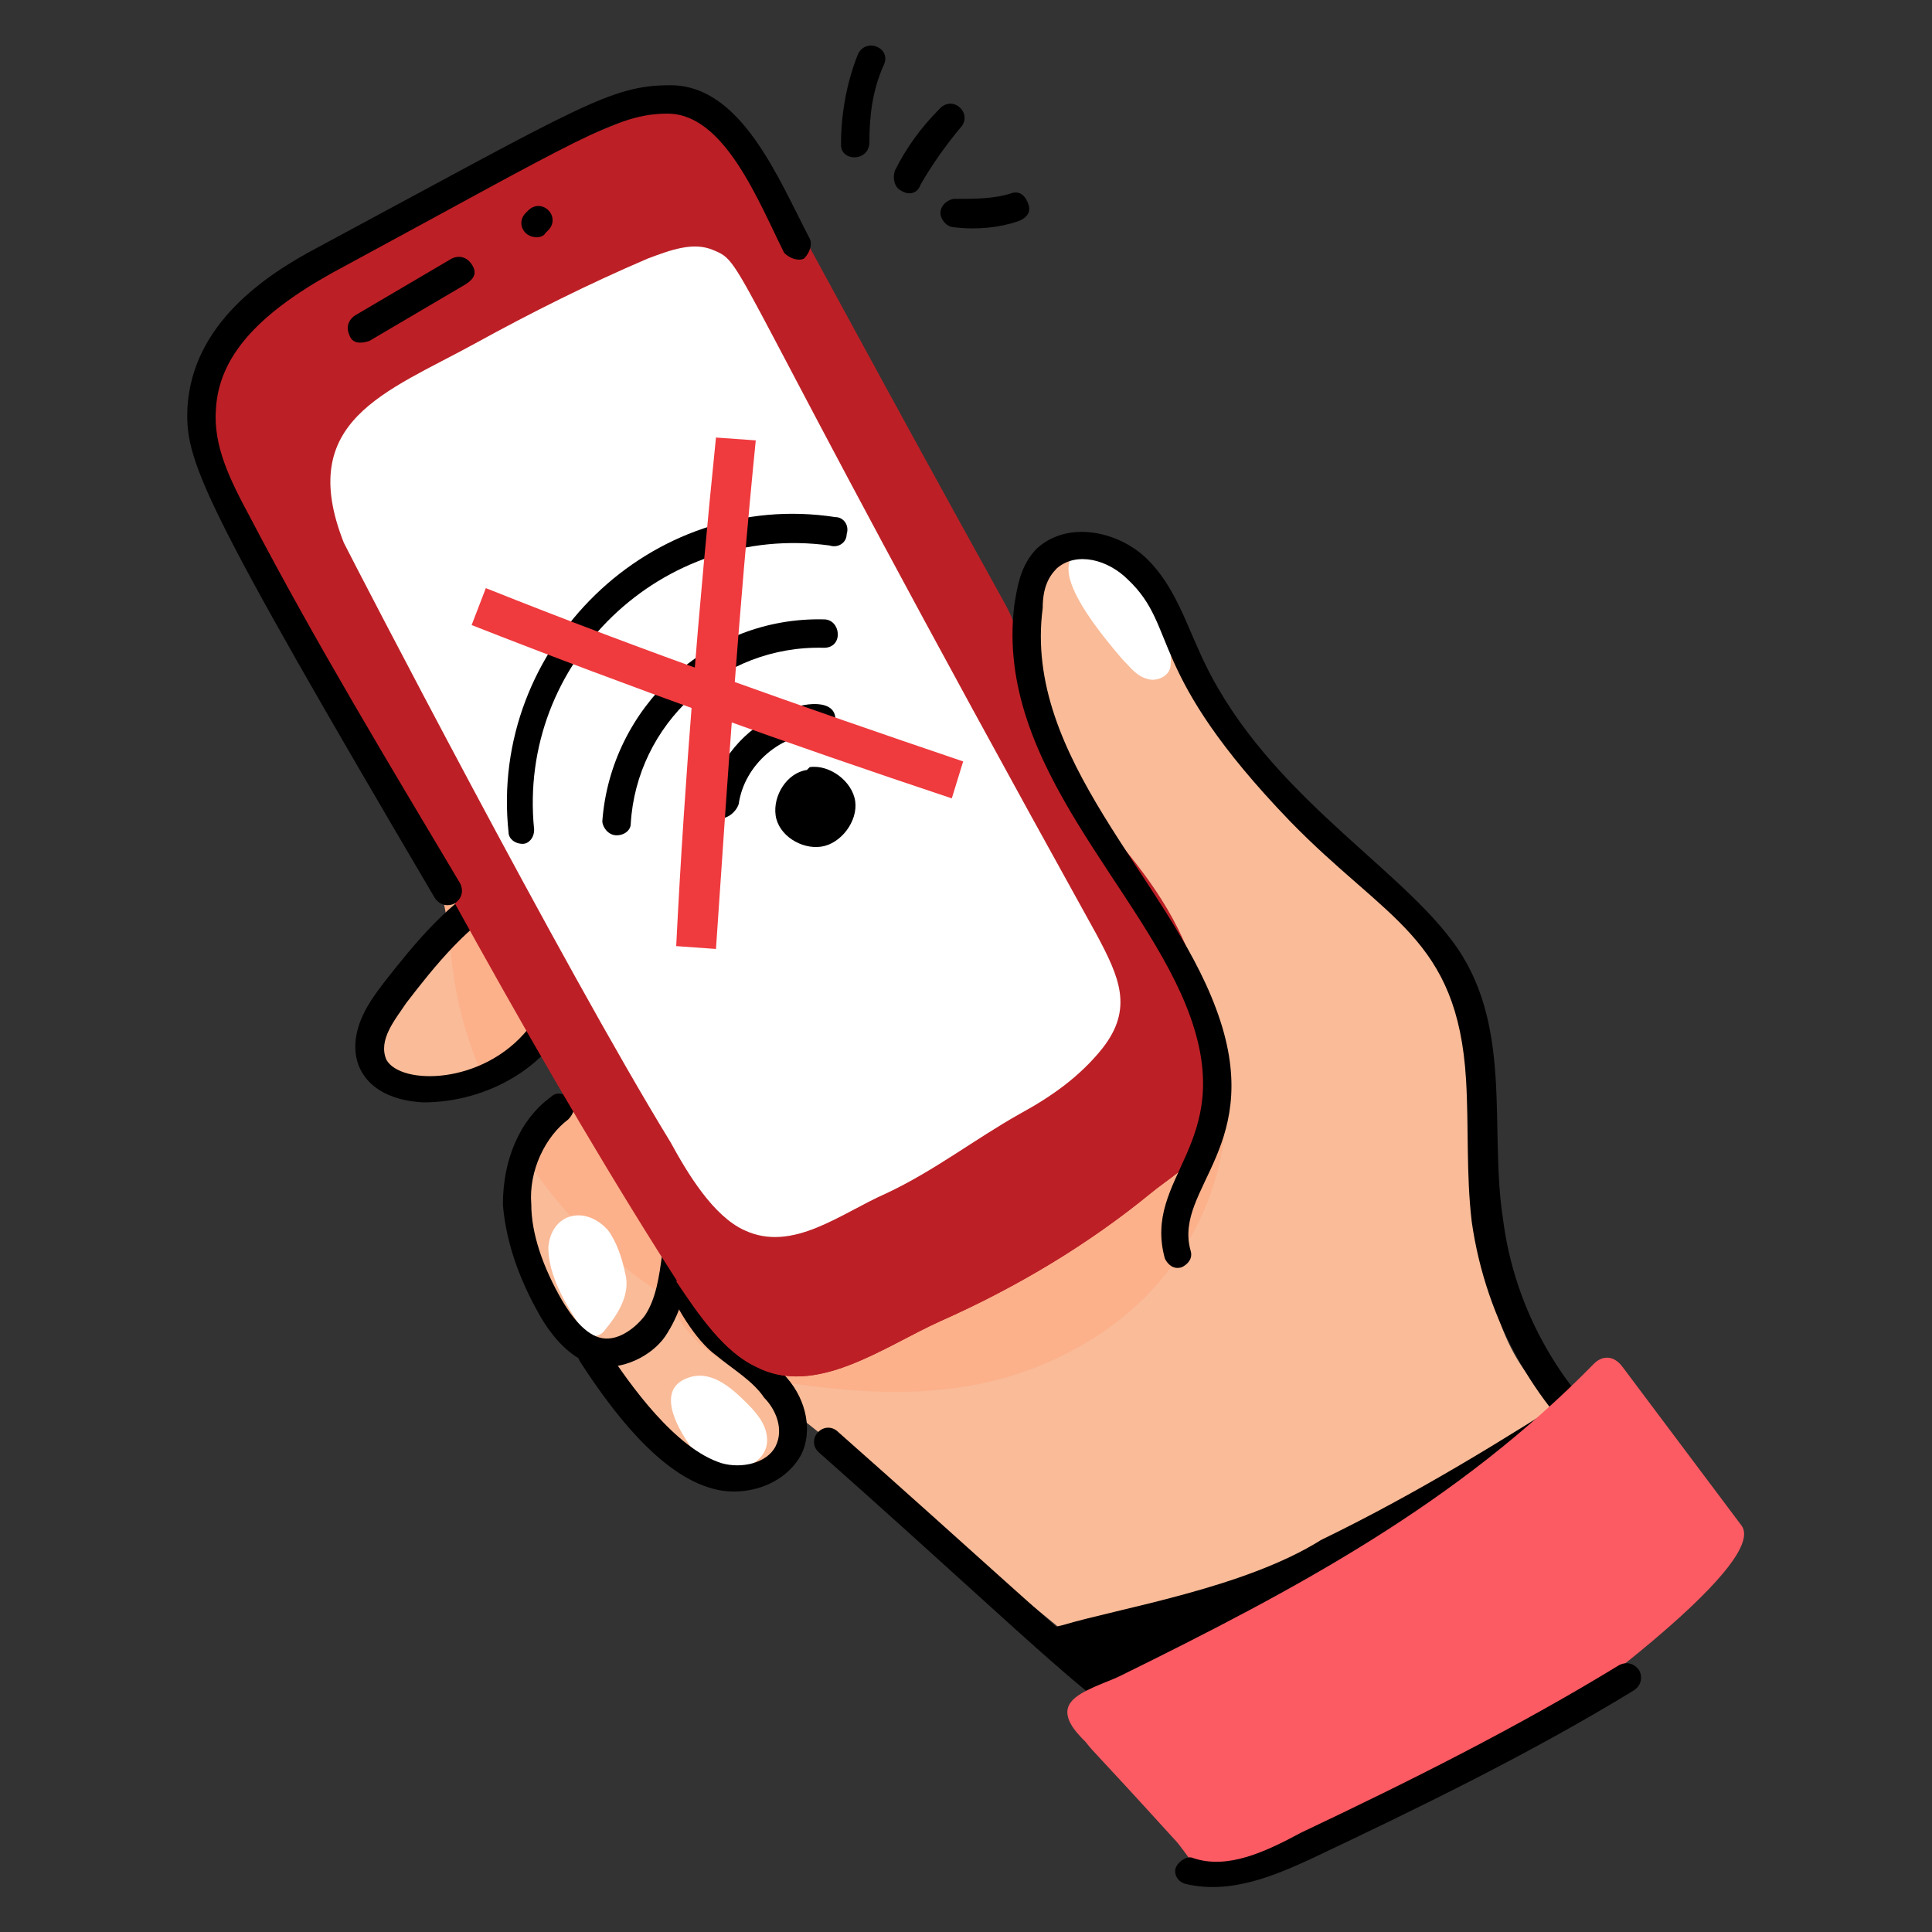 <?xml version="1.0" encoding="utf-8"?>
<svg xmlns="http://www.w3.org/2000/svg" fill="none" height="100%" overflow="visible" preserveAspectRatio="none" style="display: block;" viewBox="0 0 111 111" width="100%">
<rect x="0" y="0" width="111" height="111" fill="#333333" stroke="none"/>
<g id="no-internet 1">
<g id="_x32_5">
<g id="Group">
<g id="Group_2">
<g id="Group_3">
<g id="Group_4">
<path d="M92.881 88.8C87.821 95.166 80.148 99.573 71.987 100.39H72.966C71.987 100.879 71.007 100.879 70.028 100.39C67.743 99.573 62.356 94.513 46.196 81.618C46.032 81.454 45.543 81.618 45.543 81.944C45.543 83.903 43.257 85.372 40.646 84.393C39.503 83.903 38.523 83.25 37.544 82.434C33.953 79.659 35.422 79.332 34.443 77.7C34.279 77.374 33.463 76.884 33.137 76.557C32.321 75.578 31.831 74.109 31.015 72.966C30.525 72.15 30.035 71.497 29.872 70.681C28.893 67.579 31.504 63.662 34.443 62.519C33.79 61.703 33.3 60.887 32.647 59.907C32.484 59.744 30.852 58.112 30.852 58.275C30.035 60.887 27.26 62.519 24.648 62.356C22.526 62.193 21.384 60.887 21.547 59.581C21.547 58.928 22.037 58.438 22.526 57.785C23.506 56.643 24.485 55.01 25.628 53.704C27.913 50.929 30.852 48.644 34.606 50.766C39.503 53.541 41.135 59.581 45.216 63.172C49.46 66.927 56.806 68.232 65.457 64.315C66.437 63.825 67.579 63.335 68.232 62.356C69.049 61.213 69.049 59.581 68.559 58.112C67.579 55.01 63.825 51.582 59.581 40.646C58.765 38.523 57.949 36.238 58.602 33.953C59.581 30.688 63.498 29.382 65.784 33.137C66.437 34.279 66.927 35.748 67.416 36.891C71.171 45.379 81.781 49.787 84.393 58.765C85.535 62.519 85.046 66.6 85.209 70.518C85.372 74.435 86.515 78.843 89.943 80.965C91.412 81.944 93.534 82.597 94.023 84.393C94.677 86.188 93.697 87.657 92.881 88.8Z" fill="#F9BB98" id="Vector"/>
</g>
</g>
<g id="Group_5">
<g id="Group_6">
<path d="M75.904 88.474C81.291 85.862 86.352 82.76 91.412 79.496C91.412 82.434 89.943 85.372 87.657 87.494C84.882 90.269 81.291 91.901 71.823 97.125C66.273 100.226 64.478 99.084 62.029 96.472C60.887 95.329 58.602 93.86 61.05 93.371C64.315 92.391 71.497 91.249 75.904 88.474Z" fill="black" id="Vector_2"/>
</g>
</g>
<g id="Group_7">
<g id="Group_8">
<path d="M47.338 78.353C40.319 76.721 34.116 72.477 30.362 66.763C31.178 64.804 32.81 63.172 34.443 62.519C33.79 61.703 33.3 60.887 32.647 59.907C32.484 59.744 30.852 58.112 30.852 58.275C30.362 59.907 29.219 61.05 27.75 61.866C25.628 56.969 26.118 54.521 25.465 51.746C25.302 50.603 24.648 49.623 24.485 48.481C24.322 47.338 24.322 45.053 25.138 44.237C26.281 43.094 28.076 44.563 29.219 45.216C34.769 48.644 38.687 54.357 42.441 59.744C45.706 64.641 48.971 69.701 50.276 75.415C50.603 77.863 49.787 79.006 47.338 78.353Z" fill="#FCB18B" id="Vector_3"/>
</g>
</g>
<g id="Group_9">
<g id="Group_10">
<path d="M61.703 77.537C74.599 70.681 71.171 52.725 64.315 60.887C60.887 64.968 57.459 68.885 52.888 71.497C48.154 74.109 42.931 74.599 37.871 72.477C38.36 76.721 41.625 79.006 45.543 79.496C51.256 80.312 56.643 80.312 61.703 77.537Z" fill="#FCB18B" id="Vector_4"/>
</g>
</g>
<g id="Group_11">
<g id="Group_12">
<path d="M31.504 71.66C31.668 69.701 33.627 69.212 34.932 70.681C35.422 71.334 35.748 72.313 35.912 73.129C36.238 74.272 35.585 75.415 34.769 76.394C34.443 76.884 33.79 76.884 33.463 76.394C32.484 74.925 31.504 73.293 31.504 71.66Z" fill="white" id="Vector_5"/>
</g>
</g>
<g id="Group_13">
<g id="Group_14">
<path d="M39.666 83.087C40.319 83.74 41.135 84.393 42.115 84.393C43.094 84.393 44.074 83.74 44.074 82.76C44.074 81.944 43.584 81.291 42.931 80.638C41.952 79.659 40.809 78.679 39.503 79.169C37.707 79.822 38.85 81.944 39.666 83.087Z" fill="white" id="Vector_6"/>
</g>
</g>
<g id="Group_15">
<g id="Group_16">
<path d="M67.253 38.197C67.253 38.85 66.437 39.176 65.947 39.013C65.294 38.85 64.968 38.36 64.478 37.871C63.662 36.891 59.907 32.647 62.029 31.668C62.356 31.504 62.846 31.504 63.172 31.668C64.151 31.994 65.131 32.81 65.621 33.627C66.437 34.932 67.416 36.728 67.253 38.197Z" fill="white" id="Vector_7"/>
</g>
</g>
<g id="Group_17">
<g id="Group_18">
<path d="M34.443 78.516C32.81 78.19 31.668 76.721 31.015 75.578C29.709 73.293 29.056 71.171 28.893 69.212C28.893 66.6 29.872 64.315 31.668 63.009C31.994 62.682 32.484 62.846 32.81 63.172C33.137 63.498 32.974 63.988 32.647 64.315C31.341 65.294 30.362 67.253 30.525 69.212C30.525 70.844 31.178 72.803 32.321 74.762C32.81 75.578 33.627 76.721 34.606 76.884C35.585 77.047 36.565 76.231 37.054 75.578C37.707 74.599 37.871 73.293 38.034 72.15C38.197 71.007 39.829 71.334 39.666 72.477C39.503 73.782 39.176 75.251 38.36 76.557C37.707 77.7 36.075 78.679 34.443 78.516Z" fill="black" id="Vector_8"/>
</g>
</g>
<g id="Group_19">
<g id="Group_20">
<path d="M40.972 85.535C37.871 84.719 35.096 80.965 33.3 78.19C33.137 77.863 33.137 77.374 33.627 77.047C33.953 76.884 34.443 76.884 34.769 77.374C36.238 79.659 38.85 83.25 41.462 84.066C42.604 84.393 44.074 84.066 44.563 83.087C45.053 82.107 44.563 80.965 43.91 80.312C43.257 79.332 42.115 78.679 41.135 77.863C39.993 77.047 38.687 74.925 38.197 73.456C38.034 72.966 38.36 72.64 38.85 72.477C39.34 72.313 39.666 72.64 39.829 73.129C39.993 74.109 41.135 75.904 42.115 76.557C43.094 77.374 44.237 78.026 45.216 79.169C46.359 80.475 46.685 82.271 46.032 83.576C45.053 85.372 42.768 86.025 40.972 85.535Z" fill="black" id="Vector_9"/>
</g>
</g>
<g id="Group_21">
<g id="Group_22">
<path d="M24.322 63.335C21.057 63.172 19.752 61.05 20.731 58.602C21.057 57.785 21.547 57.132 22.037 56.479C23.832 54.194 25.791 51.746 28.566 50.276C28.893 50.113 29.382 50.276 29.709 50.603C29.872 50.929 29.709 51.419 29.382 51.746C26.934 53.051 24.975 55.5 23.343 57.622C22.69 58.602 21.71 59.744 22.2 60.887C23.016 62.356 27.75 62.356 30.362 59.091C30.688 58.765 31.178 58.765 31.504 58.928C31.831 59.254 31.831 59.744 31.668 60.071C30.035 62.029 27.26 63.335 24.322 63.335Z" fill="black" id="Vector_10"/>
</g>
</g>
<g id="Group_23">
<g id="Group_24">
<path d="M69.049 65.784C68.559 66.927 67.09 67.743 66.11 68.559C62.519 71.497 58.438 73.946 54.031 75.904C50.766 77.374 46.849 80.312 43.421 78.516C41.135 77.374 39.34 74.272 37.871 71.987C29.546 58.765 22.363 44.89 14.854 31.178C13.712 29.056 12.406 26.771 12.079 23.996C11.263 16.813 28.893 9.794 36.075 6.856C37.707 6.203 39.34 5.55 40.972 6.203C43.094 7.019 42.768 7.672 57.785 34.769C59.091 37.218 59.091 40.156 60.234 42.768C62.846 48.154 69.049 51.093 69.538 60.724C69.538 62.356 69.701 64.315 69.049 65.784Z" fill="#BC2026" id="Vector_11"/>
</g>
</g>
<g id="Group_25">
<g id="Group_26">
<path d="M69.049 65.784C68.559 66.927 67.09 67.743 66.11 68.559C62.519 71.497 58.438 73.946 54.031 75.904C50.766 77.374 46.849 80.312 43.421 78.516C41.625 77.7 40.156 75.578 38.85 73.619C42.931 70.354 49.297 56.806 48.644 41.462C48.318 34.279 46.522 26.934 48.644 19.915C48.644 19.588 48.807 19.425 48.971 19.099C49.134 19.262 57.296 34.443 57.459 34.606C58.765 37.054 58.765 39.993 59.907 42.604C62.519 47.991 68.722 50.929 69.212 60.56C69.538 62.356 69.701 64.315 69.049 65.784Z" fill="#BC2026" id="Vector_12"/>
</g>
</g>
<g id="Group_27">
<g id="Group_28">
<path d="M19.752 31.178C20.404 32.484 32.321 55.5 38.523 65.621C39.503 67.416 40.972 69.865 42.768 70.681C45.543 71.987 48.318 69.701 50.929 68.559C53.704 67.253 55.99 65.457 58.602 63.988C60.397 63.009 62.029 61.866 63.335 60.234C65.131 57.949 64.315 56.153 63.009 53.704C41.298 14.528 42.931 15.181 40.972 14.365C39.829 13.875 38.523 14.365 37.218 14.854C33.79 16.323 30.525 17.956 27.26 19.752C22.2 22.526 16.977 24.159 19.752 31.178Z" fill="white" id="Vector_13"/>
</g>
</g>
<g id="Group_29">
<g id="Group_30">
<path d="M92.881 84.719C88.31 81.128 85.372 75.904 84.556 70.191C84.229 67.416 84.393 64.804 84.229 62.029C83.74 53.868 79.659 52.888 74.109 47.175C65.784 38.523 67.743 36.075 64.804 33.3C63.662 32.157 61.866 31.668 60.724 32.647C60.234 33.137 59.907 33.79 59.907 34.932C58.765 43.584 67.09 50.44 69.865 57.949C72.803 65.784 67.416 68.232 68.396 71.823C68.559 72.313 68.232 72.64 67.906 72.803C67.416 72.966 67.09 72.64 66.927 72.313C65.621 67.579 71.007 65.784 68.396 58.438C65.784 51.093 57.132 44.074 58.275 34.769C58.438 33.79 58.602 32.484 59.581 31.504C61.377 29.872 64.315 30.525 65.947 32.157C67.416 33.627 68.069 35.585 68.885 37.381C72.313 45.216 79.985 49.46 83.413 54.031C87.004 58.765 85.535 64.804 86.352 70.028C87.004 75.251 89.779 80.148 94.023 83.413C94.35 83.74 94.513 84.229 94.187 84.556C93.697 84.882 93.207 84.882 92.881 84.719Z" fill="black" id="Vector_14"/>
</g>
</g>
<g id="Group_31">
<g id="Group_32">
<path d="M69.538 100.553C64.804 100.39 62.682 97.288 47.012 83.413C46.685 83.087 46.685 82.597 47.012 82.271C47.338 81.944 47.828 81.944 48.154 82.271C63.662 95.982 65.784 98.757 69.701 98.921C70.681 98.921 70.681 100.553 69.538 100.553Z" fill="black" id="Vector_15"/>
</g>
</g>
<g id="Group_33">
<g id="Group_34">
<path d="M20.078 19.262C19.915 18.935 19.915 18.446 20.404 18.119L25.954 14.854C26.281 14.691 26.771 14.691 27.097 15.181C27.424 15.671 27.26 15.997 26.771 16.323L21.221 19.588C20.731 19.752 20.241 19.752 20.078 19.262Z" fill="black" id="Vector_16"/>
</g>
</g>
<g id="Group_35">
<g id="Group_36">
<path d="M30.198 13.385C29.872 13.059 29.872 12.569 30.198 12.243L30.362 12.079C30.688 11.753 31.178 11.753 31.504 12.079C31.831 12.406 31.831 12.896 31.504 13.222L31.341 13.385C31.178 13.712 30.525 13.712 30.198 13.385Z" fill="black" id="Vector_17"/>
</g>
</g>
<g id="Group_37">
<g id="Group_38">
<g id="Group_39">
<path d="M46.522 44.074C47.665 43.91 48.971 44.89 49.134 46.032C49.297 47.175 48.318 48.481 47.175 48.644C46.032 48.807 44.727 47.991 44.563 46.849C44.4 45.706 45.216 44.4 46.359 44.237" fill="black" id="Vector_18"/>
</g>
</g>
<g id="Group_40">
<g id="Group_41">
<path d="M41.462 47.012C40.972 47.012 40.646 46.522 40.809 46.032C41.462 41.135 47.991 39.176 47.991 41.298C47.991 41.788 47.665 42.115 47.175 42.115C44.89 42.115 42.768 43.91 42.441 46.196C42.278 46.685 41.788 47.012 41.462 47.012Z" fill="black" id="Vector_19"/>
</g>
</g>
<g id="Group_42">
<g id="Group_43">
<path d="M35.422 47.991C34.932 47.991 34.606 47.502 34.606 47.175C35.096 40.646 40.646 35.422 47.338 35.585C48.318 35.585 48.481 37.218 47.338 37.218C41.462 37.054 36.565 41.625 36.238 47.338C36.238 47.665 35.912 47.991 35.422 47.991Z" fill="black" id="Vector_20"/>
</g>
</g>
<g id="Group_44">
<g id="Group_45">
<path d="M29.219 47.828C28.076 37.218 37.381 28.076 47.991 29.709C48.481 29.709 48.807 30.198 48.644 30.688C48.644 31.178 48.154 31.504 47.665 31.341C38.034 30.035 29.709 38.034 30.688 47.665C30.688 48.154 30.362 48.481 30.035 48.481C29.546 48.481 29.219 48.154 29.219 47.828Z" fill="black" id="Vector_21"/>
</g>
</g>
</g>
<g id="Group_46">
<g id="Group_47">
<g id="Group_48">
<g id="Group_49">
<path d="M41.135 54.521L38.85 54.357C39.34 44.563 40.156 34.769 41.135 25.138L43.421 25.302C42.441 35.096 41.788 44.89 41.135 54.521Z" fill="#EF3A3E" id="Vector_22"/>
</g>
</g>
</g>
<g id="Group_50">
<g id="Group_51">
<g id="Group_52">
<path d="M55.337 43.747L54.684 45.869C45.379 42.768 36.238 39.503 27.097 35.912L27.913 33.79C36.891 37.381 46.196 40.646 55.337 43.747Z" fill="#EF3A3E" id="Vector_23"/>
</g>
</g>
</g>
</g>
<g id="Group_53">
<g id="Group_54">
<path d="M24.975 51.582C11.427 28.566 10.61 26.444 10.774 23.343C11.1 18.609 15.181 15.834 18.282 14.201C33.463 6.04 35.096 4.897 38.523 4.897C42.604 4.897 44.727 10.284 46.522 13.712C46.685 14.038 46.522 14.528 46.196 14.854C45.869 15.018 45.379 14.854 45.053 14.528C43.584 11.59 41.625 6.529 38.36 6.529C35.422 6.529 33.3 7.999 19.099 15.671C14.691 18.119 12.569 20.568 12.406 23.506C12.243 25.628 13.222 27.587 14.365 29.709C18.119 36.891 22.363 43.91 26.444 50.766C26.607 51.093 26.607 51.582 26.118 51.909C25.791 52.072 25.302 52.072 24.975 51.582Z" fill="black" id="Vector_24"/>
</g>
</g>
<g id="Group_55">
<g id="Group_56">
<path d="M48.318 8.325C48.318 6.529 48.644 4.734 49.297 3.101C49.787 2.122 51.256 2.775 50.766 3.754C50.113 5.224 49.95 6.693 49.95 8.162C49.95 9.304 48.318 9.304 48.318 8.325Z" fill="black" id="Vector_25"/>
</g>
</g>
<g id="Group_57">
<g id="Group_58">
<path d="M51.746 10.937C51.419 10.774 51.256 10.284 51.419 9.794C52.072 8.488 52.888 7.346 54.031 6.203C54.357 5.876 54.847 5.876 55.173 6.203C55.5 6.529 55.5 7.019 55.173 7.346C54.357 8.325 53.541 9.468 52.888 10.61C52.725 11.1 52.235 11.263 51.746 10.937Z" fill="black" id="Vector_26"/>
</g>
</g>
<g id="Group_59">
<g id="Group_60">
<path d="M54.847 13.059C54.357 13.059 54.031 12.569 54.031 12.243C54.031 11.753 54.521 11.427 54.847 11.427C55.99 11.427 57.132 11.427 58.112 11.1C58.602 10.937 58.928 11.263 59.091 11.753C59.254 12.243 58.928 12.569 58.438 12.732C57.459 13.059 56.153 13.222 54.847 13.059Z" fill="black" id="Vector_27"/>
</g>
</g>
</g>
<g id="Group_61">
<g id="Group_62">
<path d="M91.575 78.353C92.065 77.863 92.718 77.863 93.207 78.516L100.063 87.657C101.696 89.943 88.8 99.084 87.331 100.063C82.76 102.838 78.19 105.613 72.966 107.246C72.15 107.572 71.171 108.062 70.191 108.062C68.885 108.062 68.232 106.429 67.416 105.613C62.519 100.226 63.009 100.879 62.356 100.063C61.866 99.573 60.887 98.594 61.54 97.778C62.029 97.125 63.662 96.635 64.315 96.309C74.599 91.249 83.74 86.352 91.575 78.353Z" fill="#FC5B63" id="Vector_28"/>
</g>
</g>
</g>
<g id="Group_63">
<g id="Group_64">
<path d="M68.069 108.225C67.579 108.062 67.416 107.572 67.579 107.246C67.743 106.919 68.232 106.593 68.559 106.756C70.518 107.409 72.64 106.429 74.762 105.287C80.965 102.349 87.168 99.247 93.044 95.656C93.371 95.493 93.86 95.493 94.187 95.982C94.35 96.309 94.35 96.799 93.86 97.125C87.984 100.716 81.618 103.818 75.415 106.756C73.293 107.735 70.681 108.878 68.069 108.225Z" fill="black" id="Vector_29"/>
</g>
</g>
</g>
</g>
</svg>